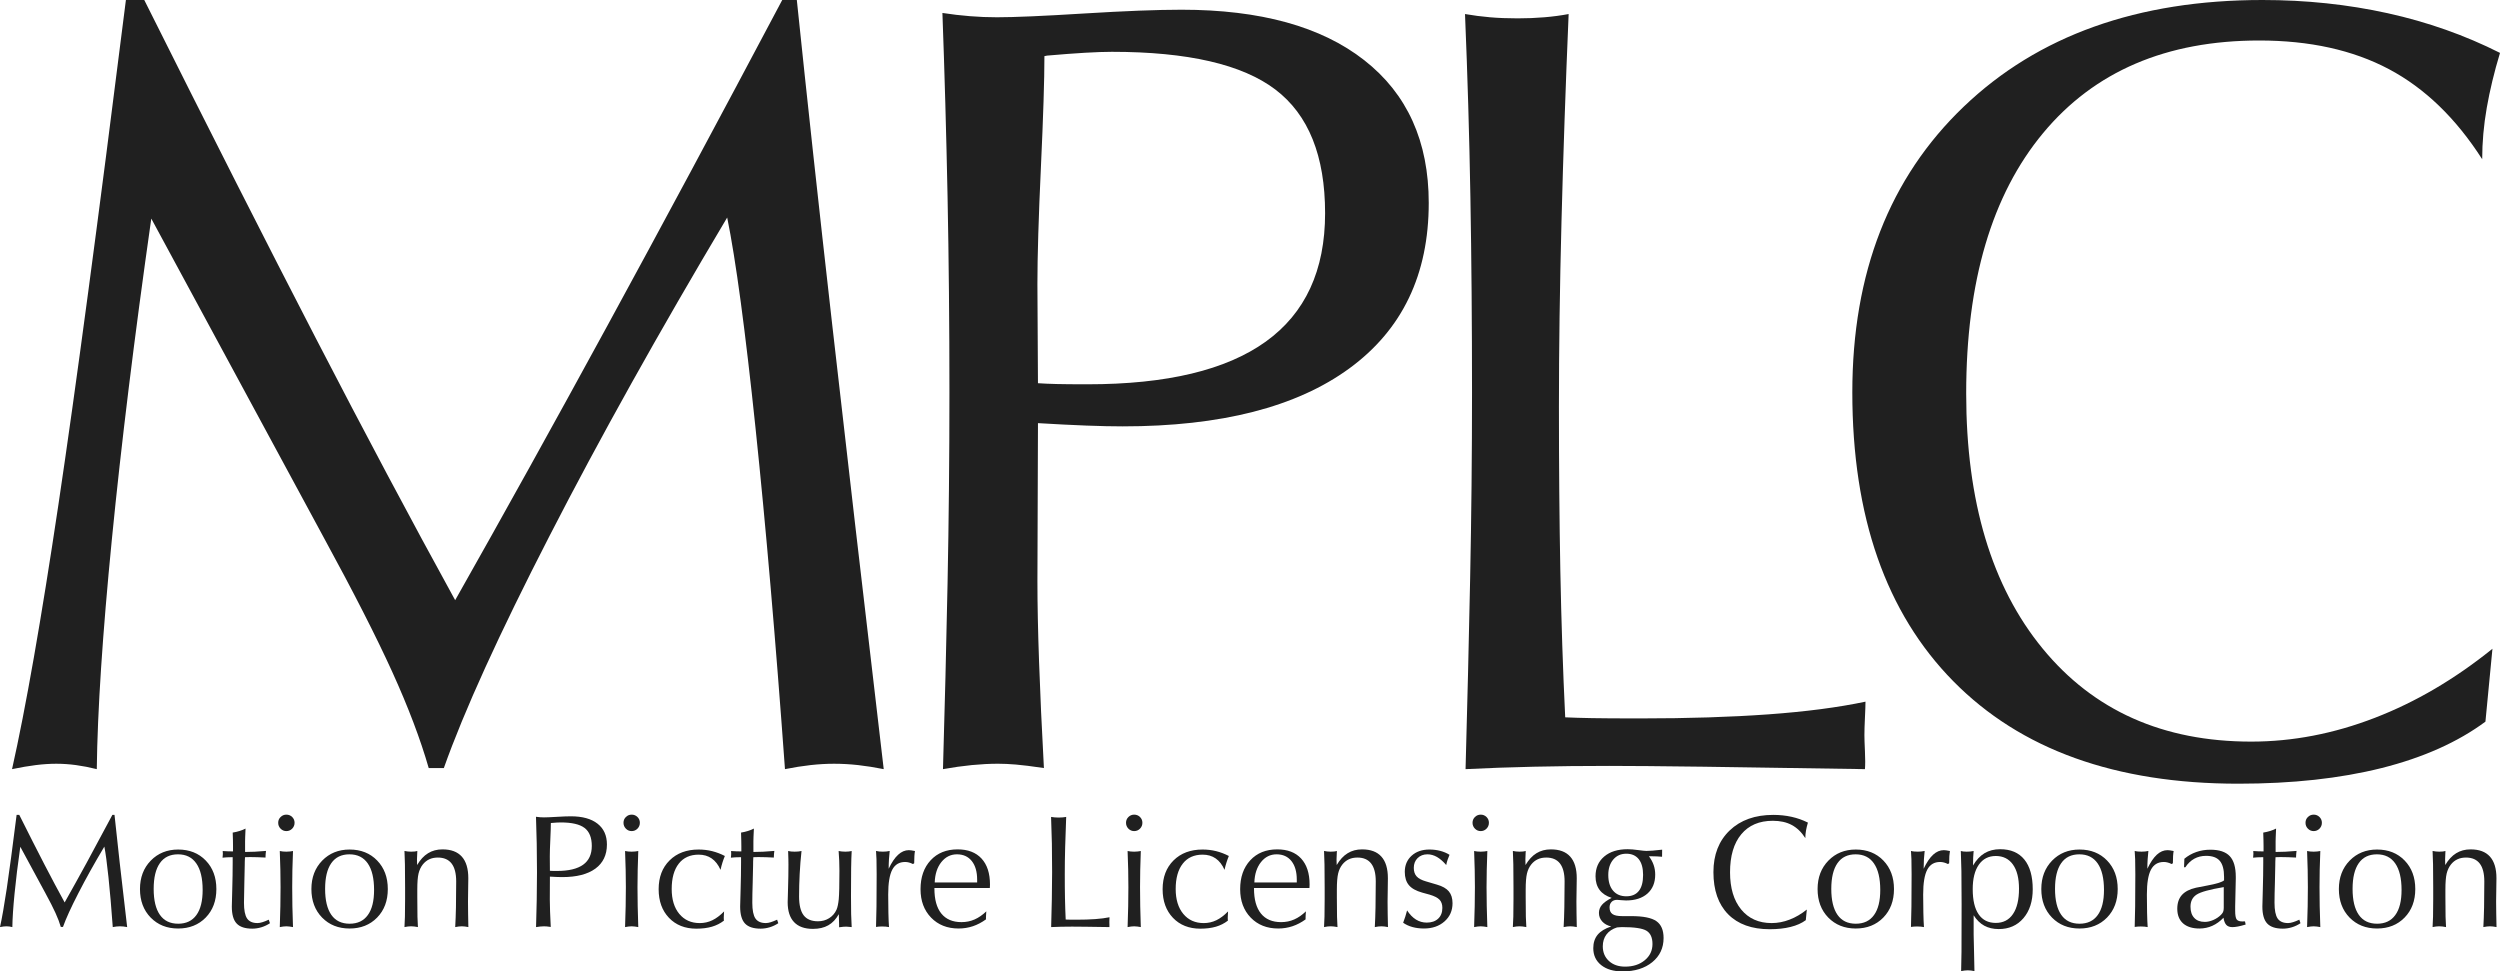 <?xml version="1.0" encoding="UTF-8"?><svg id="Layer_1" xmlns="http://www.w3.org/2000/svg" viewBox="0 0 337.665 131.207"><g id="layer1"><path id="path4219" d="M1.627,103.884c1.844-8.213,3.933-20.131,6.268-35.758C10.228,52.501,13.265,29.793,17.006,0h2.479c8.843,17.692,16.574,32.927,23.183,45.709,6.612,12.784,12.876,24.566,18.809,35.356,6.512-11.518,13.367-23.874,20.557-37.069,7.195-13.195,15.067-27.86,23.619-43.996h1.97c1.36,13.122,2.952,27.728,4.776,43.815,1.822,16.085,4.144,36.111,6.961,60.069-1.215-.243-2.371-.424-3.461-.547-1.094-.121-2.179-.181-3.245-.181-1.023,0-2.079.06-3.171.181-1.096.123-2.249.304-3.461.547-1.266-17.496-2.59-32.853-3.977-46.072-1.384-13.22-2.66-22.699-3.828-28.433-9.232,15.504-17.241,29.851-24.017,43.047-6.784,13.195-11.531,23.632-14.253,31.312h-2.043c-1.117-3.888-2.756-8.215-4.92-12.978-2.162-4.761-5.261-10.835-9.292-18.224L20.434,29.525c-2.285,16.038-4.058,30.474-5.323,43.304-1.264,12.831-1.943,23.181-2.039,31.055-.976-.243-1.909-.424-2.809-.547-.898-.121-1.786-.181-2.66-.181s-1.798.06-2.769.181c-.974.123-2.043.304-3.207.547" fill="#202020" stroke-width="0"/><path id="path4223" d="M140.193,51.759c.728.051,1.567.087,2.517.11.945.025,2.343.036,4.189.036,10.688,0,18.711-1.92,24.057-5.759,5.344-3.837,8.019-9.622,8.019-17.349s-2.233-13.293-6.708-16.696c-4.47-3.401-11.833-5.102-22.085-5.102-1.947,0-4.863.17-8.751.511l-.366.071c0,3.16-.156,8.155-.473,14.982-.317,6.829-.474,12.088-.474,15.781l.074,13.414h0ZM127.364,103.884c.241-8.213.447-16.574.619-25.077.168-8.506.252-17.108.252-25.808,0-9.136-.083-17.958-.252-26.464-.172-8.504-.402-16.766-.695-24.785,1.264.196,2.506.34,3.72.436,1.215.1,2.429.147,3.644.147,2.334,0,6.259-.168,11.771-.511,5.52-.34,9.906-.509,13.16-.509,10.645,0,18.869,2.271,24.677,6.815,5.81,4.546,8.714,10.971,8.714,19.283,0,9.673-3.573,17.119-10.717,22.344-7.144,5.225-17.351,7.834-30.618,7.834-1.364,0-3.001-.034-4.92-.107-1.921-.074-4.096-.183-6.525-.33l-.074,21.362c0,3.061.074,6.683.221,10.859.145,4.182.362,8.968.656,14.365-1.653-.244-2.916-.404-3.792-.474-.875-.074-1.677-.11-2.405-.11-1.117,0-2.296.062-3.535.181-1.239.123-2.539.306-3.899.549" fill="#202020" stroke-width="0"/><path id="path4227" d="M197.947,103.884c.241-8.747.449-17.326.619-25.734.17-8.407.254-16.792.254-25.151,0-9.281-.074-18.077-.219-26.388-.145-8.311-.388-16.551-.728-24.715,1.123.194,2.247.34,3.368.436,1.125.098,2.372.147,3.742.147,1.268,0,2.477-.049,3.627-.147,1.146-.096,2.235-.243,3.26-.436-.411,9.72-.733,19.052-.965,27.994-.232,8.943-.346,17.277-.346,25.006,0,8.017.062,15.43.19,22.232.132,6.806.348,13.39.657,19.758,1.067.047,2.269.085,3.607.107,1.331.027,3.502.04,6.514.04,6.503,0,12.284-.185,17.329-.549,5.049-.366,9.419-.934,13.108-1.715,0,.438-.025,1.155-.074,2.153-.047.996-.071,1.786-.071,2.367,0,.438.023,1.166.071,2.188.049,1.021.049,1.824,0,2.407-8.796-.145-16.062-.255-21.797-.328-5.734-.074-9.986-.11-12.757-.11-3.548,0-6.936.036-10.171.11-3.231.072-6.306.183-9.22.328" fill="#202020" stroke-width="0"/><path id="path4231" d="M335.699,97.468c-3.741,2.771-8.419,4.861-14.033,6.271-5.614,1.407-12.065,2.112-19.358,2.112-16.571,0-29.401-4.614-38.491-13.85-9.088-9.234-13.631-22.234-13.631-39.002,0-16.134,5.02-29.001,15.055-38.601C275.275,4.801,288.725,0,305.591,0c5.878,0,11.518.596,16.911,1.786,5.393,1.193,10.449,2.979,15.163,5.359-.779,2.575-1.373,5.044-1.786,7.4-.413,2.358-.619,4.678-.619,6.961-3.548-5.538-7.751-9.598-12.612-12.175-4.861-2.573-10.69-3.861-17.496-3.861-12.539,0-22.272,4.165-29.197,12.501-6.925,8.336-10.39,20.059-10.39,35.175,0,14.582,3.441,26.062,10.317,34.443,6.876,8.385,16.266,12.577,28.175,12.577,5.589,0,11.152-1.068,16.696-3.209,5.54-2.137,10.835-5.25,15.891-9.332l-.947,9.843Z" fill="#202020" stroke-width="0"/><path id="path4239" d="M0,125.218c.268-1.197.572-2.937.915-5.216.339-2.28.784-5.594,1.329-9.939h.36c1.289,2.581,2.418,4.803,3.383,6.668s1.883,3.584,2.745,5.158c.951-1.681,1.947-3.483,3.001-5.409,1.047-1.923,2.193-4.064,3.445-6.416h.288c.196,1.914.429,4.044.695,6.391.266,2.347.605,5.268,1.014,8.763-.174-.034-.346-.062-.502-.078-.161-.02-.319-.027-.476-.027-.147,0-.302.007-.462.027-.159.016-.328.043-.505.078-.183-2.552-.377-4.792-.578-6.721-.205-1.927-.389-3.312-.56-4.149-1.347,2.264-2.515,4.355-3.502,6.282-.992,1.923-1.686,3.448-2.083,4.566h-.295c-.165-.565-.402-1.197-.721-1.892-.317-.694-.764-1.581-1.353-2.659l-3.396-6.275c-.333,2.34-.592,4.444-.775,6.317-.185,1.873-.284,3.383-.299,4.531-.143-.034-.277-.062-.409-.078-.13-.02-.261-.027-.389-.027-.125,0-.261.007-.402.027-.143.016-.299.043-.469.078" fill="#202020" stroke-width="0"/><path id="path4243" d="M24.066,124.763c1.076,0,1.898-.389,2.459-1.168.565-.773.846-1.903.846-3.385,0-1.567-.281-2.764-.853-3.586-.567-.822-1.391-1.233-2.476-1.233-1.078,0-1.896.398-2.448,1.192-.56.795-.838,1.954-.838,3.479,0,1.538.281,2.706.842,3.504.558.799,1.38,1.197,2.468,1.197M24.066,125.411c-1.521,0-2.756-.496-3.72-1.483-.962-.991-1.44-2.273-1.44-3.845,0-1.561.484-2.841,1.456-3.841.973-.998,2.206-1.499,3.703-1.499,1.523,0,2.764.494,3.722,1.483.958.991,1.436,2.275,1.436,3.857s-.48,2.863-1.44,3.85c-.963.983-2.202,1.478-3.718,1.478" fill="#202020" stroke-width="0"/><path id="path4247" d="M30.057,115.849c.014-.156.025-.275.031-.357.007-.081.011-.15.011-.206,0-.042-.004-.103-.011-.183-.005-.076-.009-.13-.009-.159.219.014.447.029.683.038.232.009.467.016.71.016v-.712c0-.243-.004-.498-.009-.766-.009-.272-.018-.625-.033-1.065.34-.058.656-.13.945-.223.292-.092.556-.197.788-.319-.022.474-.036.853-.047,1.137-.009.284-.014.474-.014.574v1.447c.402,0,.842-.011,1.308-.033.467-.022.973-.056,1.518-.107-.013.107-.025.223-.04.348-.013.123-.022.248-.022.377v.172c-.398-.022-.762-.04-1.092-.049-.328-.011-.63-.016-.907-.016-.226,0-.389.004-.493.005-.105.004-.197.009-.283.016-.013.205-.023.398-.029.58-.004.179-.007.351-.007.514,0,.409-.016,1.179-.051,2.304-.034,1.125-.051,2.039-.051,2.749,0,1,.138,1.708.42,2.124.277.411.748.621,1.405.621.194,0,.417-.04.666-.118.252-.078.536-.19.857-.339l.159.478c-.36.239-.744.422-1.154.547-.407.123-.819.187-1.226.187-.973,0-1.679-.23-2.112-.692-.44-.462-.656-1.224-.656-2.287,0-.219.018-.987.058-2.304.038-1.315.058-2.521.058-3.622v-.743h-.244c-.176,0-.359.004-.547.014-.19.011-.382.029-.581.049" fill="#202020" stroke-width="0"/><path id="path4251" d="M37.79,125.218c.034-.998.06-1.943.078-2.834.014-.889.025-1.746.025-2.566,0-.753-.011-1.532-.025-2.334-.018-.806-.043-1.653-.078-2.541.141.031.281.051.422.067.145.014.299.022.469.022s.33-.011.478-.027c.15-.018.286-.038.415-.062-.034.911-.065,1.764-.083,2.563-.013.799-.023,1.57-.023,2.316,0,.824.011,1.681.023,2.57.018.893.049,1.833.083,2.827-.156-.031-.308-.056-.458-.074-.148-.02-.295-.031-.435-.031-.136,0-.27.007-.415.027-.141.016-.302.043-.476.078M37.575,111.13c0-.308.105-.569.324-.781.217-.212.476-.319.782-.319.304,0,.567.107.782.319.216.212.324.473.324.781,0,.31-.109.574-.324.795-.216.217-.478.328-.782.328-.306,0-.565-.11-.782-.328-.219-.221-.324-.485-.324-.795" fill="#202020" stroke-width="0"/><path id="path4255" d="M47.22,124.763c1.078,0,1.898-.389,2.459-1.168.567-.773.846-1.903.846-3.385,0-1.567-.281-2.764-.849-3.586-.567-.822-1.393-1.233-2.477-1.233-1.079,0-1.896.398-2.452,1.192-.56.795-.835,1.954-.835,3.479,0,1.538.281,2.706.84,3.504.558.799,1.382,1.197,2.468,1.197M47.22,125.411c-1.516,0-2.758-.496-3.72-1.483-.96-.991-1.44-2.273-1.44-3.845,0-1.561.485-2.841,1.456-3.841.971-.998,2.208-1.499,3.703-1.499,1.525,0,2.764.494,3.722,1.483.958.991,1.438,2.275,1.438,3.857s-.482,2.863-1.443,3.85c-.96.983-2.2,1.478-3.716,1.478" fill="#202020" stroke-width="0"/><path id="path4259" d="M54.63,125.218c.027-.433.047-.905.062-1.418.013-.514.022-1.302.022-2.367v-1.554c0-1.418-.009-2.459-.022-3.12-.014-.665-.034-1.273-.062-1.825.13.031.273.053.422.071.148.016.304.027.469.027.17,0,.324-.007.464-.022.138-.016.263-.038.378-.076v.107c-.031.453-.042.79-.042,1.009,0,.087.004.216.007.391.005.172.011.306.011.398.418-.715.909-1.25,1.476-1.595.561-.35,1.213-.522,1.95-.522,1.155,0,2.025.324,2.61.978.585.652.878,1.624.878,2.914,0,.362-.007.896-.022,1.601-.014.704-.02,1.226-.02,1.559,0,.547.004,1.105.016,1.673.009.572.022,1.163.034,1.771-.161-.034-.319-.062-.465-.078-.15-.02-.286-.027-.415-.027-.143,0-.283.007-.42.027-.139.016-.297.043-.476.078.043-.757.078-1.653.1-2.686.02-1.03.031-2.191.031-3.483,0-1.078-.208-1.882-.621-2.418-.417-.538-1.036-.804-1.86-.804-.431,0-.817.076-1.15.234-.339.156-.63.391-.88.703-.27.34-.46.746-.574,1.222-.114.474-.168,1.201-.168,2.18v.98c0,1.253.007,2.146.022,2.678.013.532.033.998.062,1.393-.183-.034-.348-.062-.5-.078-.147-.02-.292-.027-.426-.027-.141,0-.283.007-.424.027-.143.016-.297.043-.467.078" fill="#202020" stroke-width="0"/><path id="path4263" d="M74.275,117.614c.107.007.23.013.368.016s.342.005.608.005c1.561,0,2.731-.281,3.513-.842.779-.56,1.168-1.404,1.168-2.53s-.326-1.94-.978-2.436c-.65-.496-1.724-.744-3.222-.744-.284,0-.712.025-1.277.074l-.054.011c0,.462-.022,1.19-.069,2.186-.047.996-.071,1.764-.071,2.302l.013,1.958h0ZM72.403,125.219c.038-1.197.067-2.416.091-3.66.023-1.239.036-2.496.036-3.763,0-1.333-.013-2.621-.036-3.861s-.056-2.447-.101-3.617c.185.029.368.049.543.063.176.013.353.02.532.02.339,0,.913-.023,1.717-.072.806-.049,1.447-.074,1.92-.074,1.552,0,2.755.331,3.6.994.848.663,1.271,1.601,1.271,2.812,0,1.411-.522,2.499-1.561,3.262-1.045.762-2.534,1.143-4.466,1.143-.203,0-.44-.005-.723-.016-.281-.011-.594-.027-.951-.049l-.013,3.119c0,.444.013.972.034,1.583.022.612.054,1.309.094,2.095-.239-.036-.424-.056-.552-.069-.127-.009-.243-.014-.351-.014-.161,0-.335.007-.518.027-.177.016-.368.043-.567.078" fill="#202020" stroke-width="0"/><path id="path4267" d="M84.425,125.218c.034-.998.062-1.943.081-2.834.018-.889.027-1.746.027-2.566,0-.753-.009-1.532-.027-2.334-.02-.806-.047-1.653-.081-2.541.143.031.283.051.426.067.141.014.299.022.467.022.17,0,.33-.011.48-.027.147-.018.286-.038.411-.062-.033.911-.06,1.764-.078,2.563-.014.799-.027,1.57-.027,2.316,0,.824.013,1.681.027,2.57.018.893.045,1.833.078,2.827-.152-.031-.308-.056-.456-.074-.148-.02-.293-.031-.435-.031-.134,0-.273.007-.415.027-.143.016-.302.043-.478.078M84.213,111.13c0-.308.107-.569.324-.781.216-.212.474-.319.781-.319s.565.107.782.319c.217.212.324.473.324.781,0,.31-.107.574-.324.795-.217.217-.476.328-.782.328s-.565-.11-.781-.328c-.217-.221-.324-.485-.324-.795" fill="#202020" stroke-width="0"/><path id="path4271" d="M97.779,124.346c-.478.369-1.02.643-1.623.82-.607.176-1.308.266-2.101.266-1.532,0-2.765-.489-3.698-1.463-.931-.976-1.396-2.264-1.396-3.866,0-1.617.489-2.916,1.476-3.892.985-.98,2.295-1.469,3.926-1.469.621,0,1.228.072,1.818.217.585.147,1.163.364,1.722.656-.112.268-.221.56-.319.871-.098.311-.188.645-.266,1-.304-.688-.704-1.201-1.197-1.543-.494-.34-1.078-.509-1.758-.509-1.155,0-2.052.406-2.686,1.217-.636.813-.954,1.958-.954,3.432,0,1.409.342,2.528,1.027,3.354.688.826,1.606,1.241,2.76,1.241.603,0,1.175-.127,1.706-.384.529-.255,1.056-.652,1.585-1.192,0,.029-.005.072-.011.129-.022.319-.034.547-.034.681,0,.127,0,.219.007.275.002.056.009.11.016.159" fill="#202020" stroke-width="0"/><path id="path4275" d="M98.717,115.849c.014-.156.025-.275.034-.357.005-.081.007-.15.007-.206,0-.042-.002-.103-.007-.183-.009-.076-.011-.13-.011-.159.219.014.446.029.679.038.235.009.471.016.712.016v-.712c0-.243-.004-.498-.011-.766-.007-.272-.016-.625-.029-1.065.339-.058.654-.13.945-.223.292-.092.552-.197.788-.319-.023.474-.042.853-.051,1.137-.011.284-.014.474-.014.574v1.447c.404,0,.84-.011,1.308-.033.467-.022.973-.056,1.523-.107-.014.107-.027.223-.043.348-.014.123-.022.248-.022.377v.172c-.397-.022-.759-.04-1.09-.049-.328-.011-.632-.016-.907-.016-.226,0-.391.004-.496.005-.105.004-.196.009-.283.016-.014.205-.023.398-.027.58-.004.179-.005.351-.005.514,0,.409-.018,1.179-.053,2.304-.036,1.125-.053,2.039-.053,2.749,0,1,.139,1.708.42,2.124.281.411.752.621,1.407.621.194,0,.415-.04.668-.118.248-.078.534-.19.855-.339l.159.478c-.36.239-.746.422-1.154.547-.411.123-.819.187-1.228.187-.974,0-1.675-.23-2.112-.692-.436-.462-.657-1.224-.657-2.287,0-.219.02-.987.062-2.304.038-1.315.06-2.521.06-3.622v-.743h-.246c-.179,0-.359.004-.547.014-.188.011-.38.029-.581.049" fill="#202020" stroke-width="0"/><path id="path4279" d="M113.334,125.241v-.395c0-.221-.013-.609-.033-1.168-.005-.094-.009-.161-.009-.205-.373.674-.84,1.175-1.413,1.501-.57.326-1.264.487-2.077.487-1.121,0-1.97-.302-2.548-.911-.58-.612-.867-1.503-.867-2.684,0-.11.018-.73.051-1.854.036-1.125.054-2.2.054-3.227,0-.228-.004-.476-.009-.744-.009-.27-.018-.636-.034-1.099.13.031.264.053.407.067.141.014.297.022.467.022s.331-.007.484-.02c.152-.013.301-.034.451-.069-.112,1.029-.196,2.057-.248,3.091-.054,1.029-.081,2.046-.081,3.052,0,1.155.208,2.003.616,2.539.413.54,1.058.81,1.938.81.561,0,1.065-.139,1.505-.417.444-.277.775-.659.998-1.15.138-.317.237-.793.302-1.423.058-.632.089-1.907.089-3.828,0-.455-.009-.905-.027-1.353s-.043-.886-.08-1.32c.134.023.273.043.424.062.148.016.313.027.493.027.156,0,.304-.007.445-.025.143-.014.277-.034.402-.063-.034.576-.06,1.349-.074,2.318-.011.971-.02,2.233-.02,3.785,0,1.003.009,1.807.02,2.41.014.603.04,1.19.074,1.762-.034,0-.136-.011-.308-.029-.17-.022-.308-.033-.415-.033-.12,0-.246.005-.377.014-.13.013-.331.034-.599.071" fill="#202020" stroke-width="0"/><path id="path4283" d="M118.321,125.197c.029-.708.049-1.632.063-2.769.014-1.137.022-2.584.022-4.336,0-.929-.007-1.605-.022-2.025-.014-.424-.034-.8-.063-1.134.141.038.286.06.44.076.154.013.319.02.496.02.168,0,.33-.009.476-.025.15-.02.297-.04.436-.071-.04.348-.074.721-.1,1.121-.023.402-.04.829-.04,1.284.407-.853.829-1.483,1.28-1.894.445-.411.929-.618,1.445-.618.085,0,.194.009.324.027s.299.047.503.089c-.033.194-.062.42-.076.683-.018.263-.027.585-.027.969l-.17.105c-.187-.092-.364-.163-.534-.206-.168-.047-.342-.071-.518-.071-.799,0-1.376.348-1.742,1.043-.364.694-.547,1.811-.547,3.35,0,.9.011,1.726.027,2.477.016.752.045,1.394.08,1.925-.132-.029-.281-.051-.435-.063-.156-.013-.324-.02-.502-.02-.141,0-.277.005-.409.014-.13.011-.268.027-.409.047" fill="#202020" stroke-width="0"/><path id="path4287" d="M126.25,119.188h5.73v-.373c0-1.07-.241-1.909-.721-2.514-.484-.607-1.152-.911-2.001-.911s-1.552.35-2.112,1.049c-.556.699-.857,1.615-.896,2.749M133.169,124.177c-.565.409-1.155.719-1.766.925-.616.205-1.259.308-1.932.308-1.525,0-2.764-.491-3.713-1.472-.951-.983-1.425-2.262-1.425-3.836,0-1.624.456-2.927,1.366-3.908.913-.983,2.126-1.472,3.644-1.472,1.389,0,2.467.413,3.229,1.237.762.828,1.141,1.996,1.141,3.504,0,.051-.002.13-.009.235-.007.107-.011.188-.011.244h-7.485v.074c0,1.474.308,2.599.933,3.372s1.534,1.161,2.724,1.161c.639,0,1.23-.121,1.777-.364.543-.239,1.072-.605,1.576-1.094-.016.226-.027.398-.034.514-.005.118-.013.219-.013.304v.266h0Z" fill="#202020" stroke-width="0"/><path id="path4291" d="M141.975,125.218c.036-1.275.067-2.528.092-3.754.025-1.226.038-2.45.038-3.669,0-1.355-.011-2.639-.031-3.85-.025-1.212-.062-2.414-.109-3.606.165.027.328.049.493.062.161.016.346.024.543.024.187,0,.364-.007.532-.024.167-.013.326-.034.474-.062-.06,1.418-.107,2.78-.139,4.084-.036,1.306-.051,2.523-.051,3.649,0,1.17.005,2.251.027,3.245.018.991.053,1.952.096,2.881.154.007.33.011.525.014.196.004.509.007.951.007.949,0,1.791-.027,2.53-.081.733-.053,1.373-.136,1.912-.248,0,.063-.005.167-.011.311-.005.149-.009.261-.009.348,0,.063.004.168.009.319.005.148.005.266,0,.35-1.284-.022-2.345-.036-3.182-.047-.837-.011-1.458-.016-1.862-.016-.518,0-1.012.005-1.485.016-.471.011-.916.025-1.346.047" fill="#202020" stroke-width="0"/><path id="path4295" d="M152.3,125.218c.036-.998.062-1.943.081-2.834.016-.889.025-1.746.025-2.566,0-.753-.009-1.532-.025-2.334-.02-.806-.045-1.653-.081-2.541.143.031.281.051.424.067.143.014.299.022.469.022s.331-.011.48-.027c.148-.018.286-.038.411-.062-.033.911-.062,1.764-.078,2.563-.016.799-.025,1.57-.025,2.316,0,.824.009,1.681.025,2.57.016.893.045,1.833.078,2.827-.152-.031-.308-.056-.455-.074-.15-.02-.295-.031-.436-.031-.134,0-.272.007-.413.027-.139.016-.302.043-.48.078M152.087,111.13c0-.308.109-.569.324-.781.217-.212.476-.319.782-.319.304,0,.567.107.782.319.217.212.324.473.324.781,0,.31-.107.574-.324.795-.216.217-.478.328-.782.328-.306,0-.565-.11-.782-.328-.216-.221-.324-.485-.324-.795" fill="#202020" stroke-width="0"/><path id="path4299" d="M165.847,124.346c-.473.369-1.016.643-1.619.82-.607.176-1.309.266-2.103.266-1.528,0-2.765-.489-3.696-1.463-.931-.976-1.398-2.264-1.398-3.866,0-1.617.491-2.916,1.476-3.892.989-.98,2.295-1.469,3.926-1.469.625,0,1.231.072,1.82.217.587.147,1.163.364,1.722.656-.11.268-.219.56-.317.871-.101.311-.19.645-.266,1-.304-.688-.706-1.201-1.199-1.543-.494-.34-1.078-.509-1.76-.509-1.154,0-2.05.406-2.682,1.217-.637.813-.956,1.958-.956,3.432,0,1.409.344,2.528,1.027,3.354.685.826,1.605,1.241,2.76,1.241.603,0,1.172-.127,1.704-.384.531-.255,1.059-.652,1.583-1.192,0,.029,0,.072-.007.129-.025.319-.036.547-.036.681,0,.127,0,.219.007.275.002.056.007.11.014.159" fill="#202020" stroke-width="0"/><path id="path4303" d="M169.422,119.188h5.73v-.373c0-1.07-.241-1.909-.721-2.514-.484-.607-1.152-.911-2.003-.911s-1.552.35-2.11,1.049c-.556.699-.857,1.615-.896,2.749M176.341,124.177c-.565.409-1.155.719-1.768.925-.614.205-1.259.308-1.931.308-1.525,0-2.764-.491-3.713-1.472-.951-.983-1.425-2.262-1.425-3.836,0-1.624.455-2.927,1.367-3.908.911-.983,2.124-1.472,3.642-1.472,1.389,0,2.467.413,3.227,1.237.761.828,1.143,1.996,1.143,3.504,0,.051-.002.13-.009.235-.007.107-.011.188-.011.244h-7.488v.074c0,1.474.311,2.599.936,3.372s1.534,1.161,2.724,1.161c.639,0,1.23-.121,1.777-.364.543-.239,1.07-.605,1.574-1.094-.014.226-.027.398-.034.514-.005.118-.011.219-.011.304v.266h0Z" fill="#202020" stroke-width="0"/><path id="path4307" d="M178.832,125.218c.027-.433.047-.905.062-1.418.016-.514.022-1.302.022-2.367v-1.554c0-1.418-.005-2.459-.022-3.12-.014-.665-.034-1.273-.062-1.825.132.031.275.053.424.071.148.016.304.027.467.027.172,0,.326-.007.462-.022.141-.016.266-.038.378-.076v.107c-.027.453-.042.79-.042,1.009,0,.087.004.216.009.391.007.172.013.306.013.398.42-.715.909-1.25,1.476-1.595.56-.35,1.212-.522,1.949-.522,1.155,0,2.026.324,2.61.978.589.652.878,1.624.878,2.914,0,.362-.005.896-.02,1.601-.014.704-.022,1.226-.022,1.559,0,.547.005,1.105.016,1.673.011.572.023,1.163.038,1.771-.165-.034-.321-.062-.471-.078-.147-.02-.286-.027-.413-.027-.141,0-.281.007-.42.027-.139.016-.297.043-.474.078.043-.757.074-1.653.096-2.686.022-1.03.033-2.191.033-3.483,0-1.078-.208-1.882-.623-2.418-.415-.538-1.034-.804-1.854-.804-.435,0-.819.076-1.154.234-.339.156-.63.391-.88.703-.27.34-.46.746-.572,1.222-.112.474-.172,1.201-.172,2.18v.98c0,1.253.009,2.146.023,2.678.016.532.036.998.062,1.393-.185-.034-.348-.062-.498-.078-.148-.02-.292-.027-.427-.027-.143,0-.281.007-.424.027-.141.016-.299.043-.467.078" fill="#202020" stroke-width="0"/><path id="path4311" d="M190.05,122.964c.353.545.752.958,1.197,1.235.44.273.925.413,1.452.413.652,0,1.166-.176,1.545-.531s.57-.84.57-1.458c0-.467-.127-.837-.382-1.105-.257-.27-.704-.496-1.34-.683l-1-.275c-.835-.234-1.438-.572-1.802-1.012-.366-.438-.551-1.036-.551-1.795,0-.896.31-1.621.922-2.177.612-.556,1.416-.835,2.41-.835.509,0,.994.062,1.456.181.462.121.878.299,1.253.532-.1.226-.187.455-.264.685-.08.23-.139.464-.181.697-.42-.487-.837-.851-1.253-1.09-.422-.237-.844-.357-1.279-.357-.547,0-.991.172-1.335.511-.342.34-.514.779-.514,1.32,0,.482.125.864.382,1.148.255.284.677.511,1.277.681l1.476.436c.739.212,1.273.516,1.603.915.328.395.494.929.494,1.595,0,1-.36,1.818-1.081,2.456-.717.637-1.646.958-2.778.958-.556,0-1.07-.065-1.55-.196-.476-.132-.9-.326-1.26-.583.109-.273.203-.554.293-.837.087-.286.168-.561.239-.831" fill="#202020" stroke-width="0"/><path id="path4315" d="M199.103,125.218c.036-.998.06-1.943.08-2.834.018-.889.027-1.746.027-2.566,0-.753-.009-1.532-.027-2.334-.02-.806-.043-1.653-.08-2.541.141.031.283.051.424.067.143.014.299.022.469.022s.331-.011.478-.027c.152-.018.284-.038.415-.062-.034.911-.06,1.764-.08,2.563-.016.799-.027,1.57-.027,2.316,0,.824.011,1.681.027,2.57.02.893.045,1.833.08,2.827-.156-.031-.31-.056-.458-.074-.148-.02-.293-.031-.435-.031-.134,0-.272.007-.415.027-.141.016-.302.043-.478.078M198.889,111.13c0-.308.109-.569.326-.781.216-.212.474-.319.781-.319.308,0,.565.107.782.319.216.212.324.473.324.781,0,.31-.109.574-.324.795-.217.217-.474.328-.782.328-.306,0-.565-.11-.781-.328-.217-.221-.326-.485-.326-.795" fill="#202020" stroke-width="0"/><path id="path4319" d="M204.336,125.218c.029-.433.049-.905.063-1.418.014-.514.022-1.302.022-2.367v-1.554c0-1.418-.007-2.459-.022-3.12-.014-.665-.034-1.273-.063-1.825.132.031.275.053.424.071.147.016.306.027.469.027.17,0,.324-.007.462-.022.139-.016.266-.038.377-.076v.107c-.029.453-.04.79-.04,1.009,0,.087.004.216.007.391.007.172.011.306.011.398.424-.715.911-1.25,1.474-1.595.565-.35,1.215-.522,1.952-.522,1.155,0,2.026.324,2.61.978.587.652.882,1.624.882,2.914,0,.362-.007.896-.022,1.601-.016.704-.022,1.226-.022,1.559,0,.547.004,1.105.016,1.673.009.572.022,1.163.034,1.771-.163-.034-.317-.062-.467-.078-.148-.02-.288-.027-.415-.027-.141,0-.281.007-.42.027-.138.016-.297.043-.474.078.043-.757.074-1.653.096-2.686.023-1.03.033-2.191.033-3.483,0-1.078-.208-1.882-.621-2.418-.417-.538-1.034-.804-1.858-.804-.431,0-.817.076-1.152.234-.337.156-.63.391-.878.703-.27.34-.462.746-.574,1.222-.112.474-.172,1.201-.172,2.18v.98c0,1.253.007,2.146.022,2.678.014.532.038.998.065,1.393-.185-.034-.35-.062-.5-.078-.148-.02-.292-.027-.426-.027-.143,0-.286.007-.427.027-.139.016-.295.043-.465.078" fill="#202020" stroke-width="0"/><path id="path4323" d="M221.926,118.177c0-.922-.194-1.63-.583-2.128-.391-.494-.951-.743-1.681-.743s-1.32.263-1.768.791c-.445.529-.67,1.222-.67,2.079,0,.909.216,1.615.647,2.122.427.507,1.027.761,1.791.761.746,0,1.306-.243,1.693-.73.382-.485.57-1.202.57-2.153M218.407,125.262c-.625.197-1.099.516-1.431.956-.33.44-.494.974-.494,1.597,0,.815.277,1.474.831,1.983.551.507,1.279.761,2.177.761,1.081,0,1.967-.286,2.66-.862.695-.574,1.043-1.304,1.043-2.191,0-.866-.268-1.461-.804-1.791-.536-.331-1.639-.496-3.31-.496-.067,0-.145.004-.241.013-.094.004-.239.016-.431.031M217.683,121.272c-.721-.226-1.268-.585-1.634-1.074-.364-.489-.547-1.103-.547-1.838,0-1.123.393-2.01,1.172-2.671.779-.659,1.835-.989,3.169-.989.389,0,.864.038,1.423.118.561.076.934.114,1.119.114.168,0,.444-.013.824-.04.38-.029.808-.071,1.291-.129l-.011.958c-.234-.022-.464-.038-.681-.049-.217-.011-.438-.016-.657-.016h-.436c.292.391.505.786.641,1.188.139.398.206.829.206,1.291,0,1.083-.348,1.936-1.05,2.559-.701.618-1.666.929-2.892.929-.192,0-.422-.013-.686-.042-.268-.031-.438-.043-.518-.043-.311,0-.56.092-.744.275-.183.187-.275.435-.275.746,0,.418.13.721.395.904.261.185.697.275,1.308.275h1.221c1.624,0,2.758.228,3.403.683.648.453.969,1.212.969,2.276,0,1.338-.509,2.427-1.528,3.26-1.021.831-2.363,1.25-4.022,1.25-1.204,0-2.164-.284-2.878-.851-.71-.567-1.068-1.329-1.068-2.287,0-.728.197-1.335.589-1.815.397-.478,1.005-.849,1.838-1.119-.518-.121-.925-.346-1.219-.672-.297-.324-.444-.714-.444-1.159,0-.404.136-.766.406-1.087.27-.317.708-.63,1.318-.945" fill="#202020" stroke-width="0"/><path id="path4327" d="M243.902,124.283c-.547.404-1.228.71-2.048.913-.819.208-1.76.31-2.823.31-2.418,0-4.29-.674-5.618-2.019-1.326-1.349-1.987-3.245-1.987-5.692,0-2.352.733-4.23,2.195-5.63,1.465-1.4,3.43-2.101,5.888-2.101.857,0,1.681.085,2.468.259.786.174,1.525.436,2.211.782-.112.377-.199.735-.259,1.079-.062.344-.089.683-.089,1.016-.518-.808-1.134-1.4-1.844-1.777-.708-.377-1.559-.563-2.55-.563-1.833,0-3.251.609-4.261,1.825-1.011,1.215-1.514,2.925-1.514,5.131,0,2.126.5,3.803,1.503,5.025,1.001,1.221,2.372,1.835,4.111,1.835.815,0,1.628-.154,2.438-.469.806-.31,1.579-.764,2.318-1.358l-.139,1.434h0Z" fill="#202020" stroke-width="0"/><path id="path4331" d="M250.654,124.763c1.078,0,1.9-.389,2.459-1.168.565-.773.846-1.903.846-3.385,0-1.567-.281-2.764-.851-3.586-.563-.822-1.389-1.233-2.476-1.233-1.079,0-1.894.398-2.45,1.192-.558.795-.837,1.954-.837,3.479,0,1.538.281,2.706.84,3.504.56.799,1.38,1.197,2.468,1.197M250.654,125.411c-1.519,0-2.756-.496-3.72-1.483-.96-.991-1.44-2.273-1.44-3.845,0-1.561.485-2.841,1.458-3.841.971-.998,2.206-1.499,3.702-1.499,1.525,0,2.764.494,3.723,1.483.956.991,1.436,2.275,1.436,3.857s-.482,2.863-1.442,3.85c-.963.983-2.202,1.478-3.718,1.478" fill="#202020" stroke-width="0"/><path id="path4335" d="M258.107,125.197c.029-.708.049-1.632.063-2.769s.022-2.584.022-4.336c0-.929-.007-1.605-.022-2.025-.014-.424-.034-.8-.063-1.134.141.038.288.06.442.076.154.013.319.02.496.02.168,0,.33-.009.476-.025.15-.02.295-.04.435-.071-.04.348-.076.721-.098,1.121-.025.402-.038.829-.038,1.284.404-.853.829-1.483,1.275-1.894s.929-.618,1.447-.618c.085,0,.196.009.326.027.129.018.299.047.503.089-.034.194-.063.42-.08.683-.016.263-.025.585-.025.969l-.17.105c-.185-.092-.36-.163-.531-.206-.172-.047-.346-.071-.523-.071-.795,0-1.375.348-1.737,1.043-.366.694-.551,1.811-.551,3.35,0,.9.009,1.726.027,2.477.016.752.043,1.394.08,1.925-.134-.029-.283-.051-.436-.063-.156-.013-.322-.02-.5-.02-.143,0-.279.005-.409.014-.13.011-.268.027-.409.047" fill="#202020" stroke-width="0"/><path id="path4339" d="M266.448,120.103c0,1.483.264,2.611.797,3.388.531.777,1.306,1.163,2.318,1.163,1.007,0,1.782-.4,2.323-1.201.545-.802.813-1.94.813-3.416,0-1.416-.272-2.508-.824-3.274-.551-.766-1.318-1.148-2.313-1.148-.978,0-1.744.393-2.291,1.179-.552.788-.824,1.889-.824,3.309M264.883,131.165c.02-.647.036-1.528.049-2.648.009-1.121.014-3.253.014-6.393,0-2.007-.009-3.502-.027-4.482-.018-.983-.043-1.882-.08-2.7.107.031.223.053.355.067.125.014.264.022.422.022.17,0,.333-.007.491-.02.154-.013.31-.034.465-.069-.025.27-.047.563-.063.88-.014.319-.02.679-.02,1.079.442-.752.96-1.306,1.556-1.664.599-.357,1.304-.538,2.103-.538,1.423,0,2.515.464,3.272,1.394.752.927,1.132,2.266,1.132,4.01,0,1.632-.42,2.936-1.257,3.914-.837.98-1.95,1.469-3.338,1.469-.746,0-1.394-.154-1.954-.458-.554-.304-1.03-.773-1.431-1.404v2.615c0,.187.018.994.056,2.427.027,1.021.045,1.853.051,2.499-.163-.034-.317-.063-.467-.08-.148-.016-.295-.027-.435-.027-.141,0-.281.011-.422.027-.138.016-.297.045-.473.08" fill="#202020" stroke-width="0"/><path id="path4343" d="M280.872,124.763c1.076,0,1.898-.389,2.459-1.168.563-.773.846-1.903.846-3.385,0-1.567-.283-2.764-.849-3.586-.569-.822-1.393-1.233-2.477-1.233s-1.896.398-2.452,1.192c-.558.795-.835,1.954-.835,3.479,0,1.538.281,2.706.842,3.504.556.799,1.378,1.197,2.467,1.197M280.872,125.411c-1.519,0-2.756-.496-3.72-1.483-.96-.991-1.44-2.273-1.44-3.845,0-1.561.485-2.841,1.456-3.841.972-.998,2.208-1.499,3.703-1.499,1.525,0,2.764.494,3.723,1.483.956.991,1.436,2.275,1.436,3.857s-.482,2.863-1.442,3.85c-.963.983-2.202,1.478-3.718,1.478" fill="#202020" stroke-width="0"/><path id="path4347" d="M288.324,125.197c.027-.708.047-1.632.062-2.769.016-1.137.024-2.584.024-4.336,0-.929-.007-1.605-.024-2.025-.014-.424-.034-.8-.062-1.134.141.038.288.06.442.076.152.013.317.02.494.02.17,0,.331-.009.478-.025.149-.02.293-.04.435-.071-.042.348-.076.721-.098,1.121-.029.402-.04.829-.04,1.284.406-.853.831-1.483,1.275-1.894.447-.411.931-.618,1.447-.618.087,0,.196.009.326.027s.301.047.503.089c-.034.194-.062.42-.078.683-.016.263-.025.585-.025.969l-.172.105c-.183-.092-.362-.163-.532-.206-.17-.047-.342-.071-.52-.071-.795,0-1.375.348-1.739,1.043-.366.694-.549,1.811-.549,3.35,0,.9.009,1.726.027,2.477.018.752.042,1.394.08,1.925-.134-.029-.283-.051-.436-.063s-.322-.02-.502-.02c-.141,0-.277.005-.407.014-.13.011-.268.027-.409.047" fill="#202020" stroke-width="0"/><path id="path4351" d="M300.351,119.817c-1.9.319-3.122.656-3.669,1.016-.545.357-.82.898-.82,1.621,0,.659.168,1.17.509,1.525.335.36.813.538,1.429.538.362,0,.743-.085,1.145-.259.4-.176.746-.406,1.036-.697.127-.129.221-.259.281-.388.06-.132.091-.315.091-.551v-2.805h0ZM300.318,123.955c-.46.48-.96.842-1.503,1.088-.542.244-1.123.368-1.74.368-.954,0-1.697-.234-2.218-.695-.518-.467-.781-1.126-.781-1.976,0-.771.208-1.391.621-1.854.417-.465,1.05-.793,1.902-.985.36-.076.851-.174,1.476-.286,1.286-.234,2.059-.473,2.32-.712v-.458c0-1.001-.194-1.726-.581-2.175-.386-.451-1.001-.675-1.844-.675-.596,0-1.126.129-1.596.388-.467.259-.873.643-1.212,1.155h-.172l.042-1.15c.474-.397,1.012-.699,1.608-.909.596-.208,1.231-.313,1.903-.313,1.195,0,2.072.288,2.615.866.549.578.82,1.509.82,2.791v.268l-.083,3.722v.607c0,.589.067.976.199,1.161.136.183.388.275.757.275.1,0,.176-.002.228-.005s.101-.005.143-.005l.087.426-.065.022c-.739.219-1.311.328-1.724.328-.355,0-.623-.096-.813-.29-.187-.196-.319-.522-.389-.972" fill="#202020" stroke-width="0"/><path id="path4355" d="M304.316,115.849c.013-.156.024-.275.031-.357.007-.081.011-.15.011-.206,0-.042-.004-.103-.011-.183-.007-.076-.009-.13-.009-.159.217.014.446.029.679.038s.471.016.712.016v-.712c0-.243-.004-.498-.011-.766-.007-.272-.018-.625-.031-1.065.34-.058.654-.13.947-.223.29-.092.552-.197.786-.319-.022.474-.038.853-.047,1.137-.011.284-.016.474-.016.574v1.447c.402,0,.84-.011,1.308-.033s.976-.056,1.521-.107c-.014.107-.025.223-.04.348-.016.123-.024.248-.024.377v.172c-.398-.022-.761-.04-1.09-.049-.33-.011-.632-.016-.907-.016-.228,0-.395.004-.498.005-.101.004-.196.009-.281.016-.016.205-.024.398-.027.58-.002.179-.007.351-.007.514,0,.409-.014,1.179-.049,2.304-.036,1.125-.054,2.039-.054,2.749,0,1,.138,1.708.418,2.124.281.411.752.621,1.411.621.188,0,.415-.04.665-.118.254-.078.538-.19.857-.339l.158.478c-.362.239-.744.422-1.154.547-.407.123-.815.187-1.226.187-.971,0-1.677-.23-2.112-.692-.436-.462-.656-1.224-.656-2.287,0-.219.02-.987.06-2.304.038-1.315.058-2.521.058-3.622v-.743h-.243c-.179,0-.362.004-.551.014-.188.011-.382.029-.578.049" fill="#202020" stroke-width="0"/><path id="path4359" d="M311.609,125.218c.036-.998.062-1.943.08-2.834.016-.889.025-1.746.025-2.566,0-.753-.009-1.532-.025-2.334-.018-.806-.043-1.653-.08-2.541.141.031.284.051.424.067.143.014.299.022.469.022.168,0,.328-.011.478-.027.15-.018.286-.038.415-.062-.033.911-.062,1.764-.083,2.563-.014.799-.024,1.57-.024,2.316,0,.824.009,1.681.024,2.57.022.893.051,1.833.083,2.827-.156-.031-.308-.056-.456-.074-.15-.02-.297-.031-.436-.031-.136,0-.273.007-.417.027-.139.016-.301.043-.476.078M311.396,111.13c0-.308.105-.569.324-.781.217-.212.476-.319.782-.319.304,0,.567.107.782.319.214.212.324.473.324.781,0,.31-.11.574-.324.795-.215.217-.478.328-.782.328-.306,0-.565-.11-.782-.328-.219-.221-.324-.485-.324-.795" fill="#202020" stroke-width="0"/><path id="path4363" d="M321.062,124.763c1.078,0,1.898-.389,2.459-1.168.567-.773.848-1.903.848-3.385,0-1.567-.283-2.764-.851-3.586-.567-.822-1.393-1.233-2.477-1.233-1.079,0-1.896.398-2.452,1.192-.558.795-.835,1.954-.835,3.479,0,1.538.281,2.706.84,3.504.558.799,1.382,1.197,2.468,1.197M321.062,125.411c-1.516,0-2.758-.496-3.72-1.483-.96-.991-1.44-2.273-1.44-3.845,0-1.561.485-2.841,1.456-3.841.971-.998,2.208-1.499,3.703-1.499,1.527,0,2.764.494,3.722,1.483.958.991,1.438,2.275,1.438,3.857s-.482,2.863-1.443,3.85c-.96.983-2.199,1.478-3.716,1.478" fill="#202020" stroke-width="0"/><path id="path4367" d="M328.559,125.218c.027-.433.047-.905.062-1.418.014-.514.022-1.302.022-2.367v-1.554c0-1.418-.007-2.459-.022-3.12-.014-.665-.034-1.273-.062-1.825.134.031.275.053.424.071.147.016.304.027.467.027.172,0,.324-.007.464-.022.138-.016.264-.038.377-.076v.107c-.027.453-.04.79-.04,1.009,0,.087.004.216.007.391.007.172.011.306.011.398.422-.715.911-1.25,1.474-1.595.565-.35,1.215-.522,1.952-.522,1.155,0,2.028.324,2.613.978.585.652.877,1.624.877,2.914,0,.362-.005.896-.022,1.601-.016.704-.022,1.226-.022,1.559,0,.547.004,1.105.018,1.673.007.572.022,1.163.036,1.771-.163-.034-.319-.062-.469-.078-.15-.02-.288-.027-.413-.027-.143,0-.283.007-.422.027-.138.016-.297.043-.474.078.045-.757.076-1.653.098-2.686.022-1.03.031-2.191.031-3.483,0-1.078-.206-1.882-.621-2.418-.418-.538-1.034-.804-1.858-.804-.433,0-.817.076-1.15.234-.339.156-.632.391-.88.703-.268.34-.462.746-.576,1.222-.112.474-.17,1.201-.17,2.18v.98c0,1.253.007,2.146.022,2.678.016.532.036.998.063,1.393-.183-.034-.348-.062-.498-.078-.148-.02-.292-.027-.427-.027-.141,0-.284.007-.426.027-.141.016-.295.043-.465.078" fill="#202020" stroke-width="0"/></g></svg>